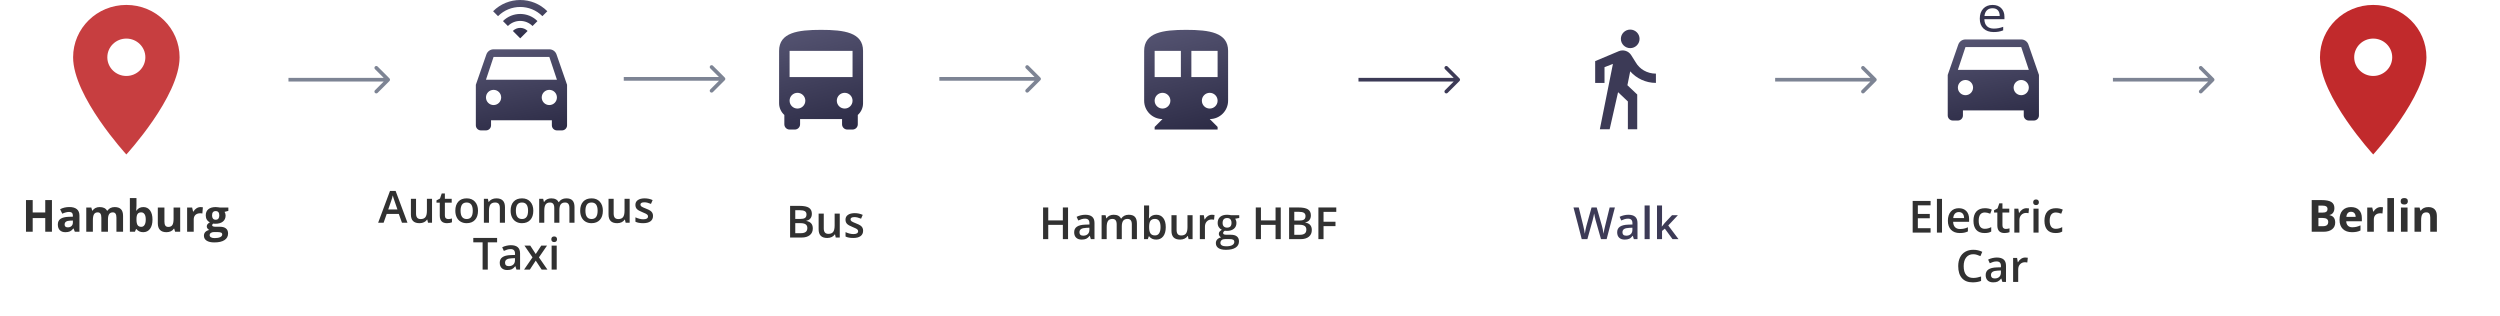 <svg width="1014" height="128" viewBox="0 0 1014 128" fill="none" xmlns="http://www.w3.org/2000/svg">
<g clip-path="url(#clip0)">
<path opacity="0.9" fill-rule="evenodd" clip-rule="evenodd" d="M29.652 23.228C29.652 11.492 39.308 2 51.246 2C63.184 2 72.84 11.492 72.84 23.228C72.84 39.15 51.246 62.652 51.246 62.652C51.246 62.652 29.652 39.15 29.652 23.228ZM43.532 23.229C43.532 27.414 46.987 30.811 51.245 30.811C55.502 30.811 58.957 27.414 58.957 23.229C58.957 19.044 55.502 15.648 51.245 15.648C46.987 15.648 43.532 19.044 43.532 23.229Z" fill="#C12A2C"/>
<path d="M21.068 94H18.352V88.454H13.263V94H10.539V81.15H13.263V86.186H18.352V81.15H21.068V94ZM30.349 94L29.831 92.664H29.76C29.309 93.232 28.843 93.628 28.363 93.851C27.888 94.067 27.267 94.176 26.5 94.176C25.556 94.176 24.812 93.906 24.267 93.367C23.728 92.828 23.459 92.061 23.459 91.064C23.459 90.022 23.822 89.254 24.548 88.762C25.281 88.264 26.382 87.988 27.853 87.936L29.558 87.883V87.452C29.558 86.456 29.048 85.958 28.029 85.958C27.244 85.958 26.321 86.195 25.26 86.67L24.373 84.859C25.503 84.268 26.757 83.972 28.134 83.972C29.453 83.972 30.463 84.259 31.167 84.833C31.87 85.407 32.221 86.28 32.221 87.452V94H30.349ZM29.558 89.447L28.521 89.482C27.742 89.506 27.162 89.647 26.781 89.904C26.4 90.162 26.209 90.555 26.209 91.082C26.209 91.838 26.643 92.216 27.51 92.216C28.131 92.216 28.627 92.037 28.996 91.68C29.371 91.322 29.558 90.848 29.558 90.256V89.447ZM43.788 94H41.107V88.261C41.107 87.552 40.987 87.022 40.747 86.67C40.512 86.312 40.14 86.134 39.63 86.134C38.945 86.134 38.447 86.386 38.136 86.89C37.826 87.394 37.67 88.223 37.67 89.377V94H34.99V84.174H37.038L37.398 85.431H37.547C37.811 84.98 38.192 84.628 38.69 84.376C39.188 84.118 39.759 83.989 40.404 83.989C41.875 83.989 42.871 84.47 43.392 85.431H43.63C43.893 84.974 44.28 84.619 44.79 84.367C45.305 84.115 45.885 83.989 46.53 83.989C47.643 83.989 48.484 84.276 49.052 84.851C49.627 85.419 49.914 86.333 49.914 87.593V94H47.224V88.261C47.224 87.552 47.104 87.022 46.864 86.67C46.63 86.312 46.257 86.134 45.748 86.134C45.091 86.134 44.599 86.368 44.271 86.837C43.949 87.306 43.788 88.05 43.788 89.069V94ZM58.14 83.989C59.3 83.989 60.209 84.443 60.865 85.352C61.521 86.254 61.849 87.493 61.849 89.069C61.849 90.692 61.509 91.949 60.83 92.84C60.156 93.731 59.236 94.176 58.07 94.176C56.916 94.176 56.01 93.757 55.354 92.919H55.169L54.721 94H52.673V80.324H55.354V83.506C55.354 83.91 55.319 84.558 55.249 85.448H55.354C55.981 84.476 56.91 83.989 58.14 83.989ZM57.279 86.134C56.617 86.134 56.133 86.339 55.829 86.749C55.524 87.153 55.366 87.824 55.354 88.762V89.052C55.354 90.106 55.509 90.862 55.82 91.319C56.136 91.776 56.634 92.005 57.314 92.005C57.865 92.005 58.301 91.753 58.624 91.249C58.952 90.739 59.116 90.001 59.116 89.034C59.116 88.067 58.952 87.344 58.624 86.863C58.295 86.377 57.847 86.134 57.279 86.134ZM71.025 94L70.665 92.743H70.524C70.237 93.2 69.83 93.555 69.302 93.807C68.775 94.053 68.174 94.176 67.501 94.176C66.346 94.176 65.476 93.868 64.89 93.253C64.304 92.632 64.011 91.741 64.011 90.581V84.174H66.692V89.913C66.692 90.622 66.818 91.155 67.07 91.513C67.322 91.864 67.723 92.04 68.274 92.04C69.024 92.04 69.566 91.791 69.9 91.293C70.234 90.789 70.401 89.957 70.401 88.797V84.174H73.082V94H71.025ZM81.379 83.989C81.742 83.989 82.043 84.016 82.284 84.068L82.082 86.582C81.865 86.523 81.601 86.494 81.291 86.494C80.435 86.494 79.767 86.714 79.287 87.153C78.812 87.593 78.575 88.208 78.575 88.999V94H75.894V84.174H77.924L78.32 85.826H78.452C78.756 85.275 79.167 84.833 79.682 84.499C80.204 84.159 80.769 83.989 81.379 83.989ZM92.62 84.174V85.536L91.082 85.932C91.363 86.371 91.504 86.863 91.504 87.408C91.504 88.463 91.134 89.286 90.396 89.878C89.664 90.464 88.644 90.757 87.338 90.757L86.854 90.731L86.459 90.686C86.183 90.897 86.046 91.132 86.046 91.39C86.046 91.776 86.538 91.97 87.522 91.97H89.192C90.27 91.97 91.09 92.201 91.653 92.664C92.221 93.127 92.505 93.807 92.505 94.703C92.505 95.852 92.025 96.742 91.064 97.375C90.109 98.008 88.735 98.324 86.942 98.324C85.571 98.324 84.522 98.084 83.796 97.603C83.075 97.129 82.714 96.461 82.714 95.6C82.714 95.008 82.899 94.513 83.268 94.114C83.637 93.716 84.179 93.432 84.894 93.262C84.619 93.144 84.379 92.954 84.173 92.69C83.968 92.421 83.866 92.137 83.866 91.838C83.866 91.463 83.974 91.152 84.191 90.906C84.408 90.654 84.721 90.408 85.131 90.168C84.616 89.945 84.206 89.588 83.901 89.096C83.602 88.603 83.453 88.023 83.453 87.356C83.453 86.283 83.801 85.454 84.499 84.868C85.196 84.282 86.192 83.989 87.487 83.989C87.762 83.989 88.088 84.016 88.463 84.068C88.843 84.115 89.087 84.15 89.192 84.174H92.62ZM85.035 95.389C85.035 95.758 85.21 96.048 85.562 96.259C85.919 96.47 86.418 96.575 87.056 96.575C88.017 96.575 88.77 96.443 89.315 96.18C89.86 95.916 90.132 95.556 90.132 95.099C90.132 94.73 89.971 94.475 89.649 94.334C89.327 94.193 88.829 94.123 88.155 94.123H86.766C86.274 94.123 85.861 94.237 85.527 94.466C85.199 94.7 85.035 95.008 85.035 95.389ZM86.01 87.391C86.01 87.924 86.13 88.346 86.371 88.656C86.617 88.967 86.989 89.122 87.487 89.122C87.991 89.122 88.36 88.967 88.594 88.656C88.829 88.346 88.946 87.924 88.946 87.391C88.946 86.207 88.46 85.615 87.487 85.615C86.502 85.615 86.01 86.207 86.01 87.391Z" fill="#313131"/>
<path fill-rule="evenodd" clip-rule="evenodd" d="M481.092 12.11C471.685 12.11 464.066 13.174 464.066 20.623V40.84C464.066 44.948 467.408 48.289 471.515 48.289L468.323 51.481V52.545H493.86V51.481L490.668 48.289C494.776 48.289 498.117 44.948 498.117 40.84V20.623C498.117 13.174 490.498 12.11 481.092 12.11ZM471.515 44.031C469.749 44.031 468.323 42.605 468.323 40.839C468.323 39.073 469.749 37.647 471.515 37.647C473.281 37.647 474.707 39.073 474.707 40.839C474.707 42.605 473.281 44.031 471.515 44.031ZM468.323 31.262H478.964V20.621H468.323V31.262ZM490.668 44.031C488.902 44.031 487.476 42.605 487.476 40.839C487.476 39.073 488.902 37.647 490.668 37.647C492.435 37.647 493.861 39.073 493.861 40.839C493.861 42.605 492.435 44.031 490.668 44.031ZM483.219 31.262H493.86V20.621H483.219V31.262Z" fill="url(#paint0_linear)"/>
<path d="M433.203 97H431.094V91.208H425.17V97H423.069V84.15H425.17V89.406H431.094V84.15H433.203V97ZM442.449 97L442.036 95.647H441.966C441.497 96.238 441.025 96.643 440.551 96.859C440.076 97.07 439.467 97.176 438.723 97.176C437.768 97.176 437.021 96.918 436.481 96.402C435.948 95.887 435.682 95.157 435.682 94.214C435.682 93.212 436.054 92.456 436.798 91.946C437.542 91.436 438.676 91.158 440.199 91.111L441.878 91.059V90.54C441.878 89.919 441.731 89.456 441.438 89.151C441.151 88.841 440.703 88.686 440.094 88.686C439.596 88.686 439.118 88.759 438.661 88.905C438.204 89.052 437.765 89.225 437.343 89.424L436.675 87.947C437.202 87.672 437.779 87.464 438.406 87.323C439.033 87.177 439.625 87.103 440.182 87.103C441.418 87.103 442.35 87.373 442.977 87.912C443.609 88.451 443.926 89.298 443.926 90.452V97H442.449ZM439.373 95.594C440.123 95.594 440.724 95.386 441.175 94.97C441.632 94.548 441.86 93.959 441.86 93.203V92.359L440.612 92.412C439.64 92.447 438.931 92.611 438.485 92.904C438.046 93.191 437.826 93.634 437.826 94.231C437.826 94.665 437.955 95.002 438.213 95.242C438.471 95.477 438.857 95.594 439.373 95.594ZM455 97H452.926V91.006C452.926 90.262 452.785 89.708 452.504 89.345C452.223 88.976 451.783 88.791 451.186 88.791C450.389 88.791 449.803 89.052 449.428 89.573C449.059 90.089 448.874 90.95 448.874 92.157V97H446.809V87.279H448.426L448.716 88.554H448.821C449.091 88.091 449.48 87.733 449.99 87.481C450.506 87.23 451.071 87.103 451.687 87.103C453.181 87.103 454.171 87.613 454.657 88.633H454.798C455.085 88.152 455.489 87.777 456.011 87.508C456.532 87.238 457.13 87.103 457.804 87.103C458.964 87.103 459.808 87.397 460.335 87.982C460.868 88.568 461.135 89.462 461.135 90.663V97H459.069V91.006C459.069 90.262 458.926 89.708 458.639 89.345C458.357 88.976 457.918 88.791 457.32 88.791C456.518 88.791 455.929 89.043 455.554 89.547C455.185 90.045 455 90.812 455 91.85V97ZM468.983 87.103C470.196 87.103 471.14 87.543 471.813 88.422C472.493 89.301 472.833 90.534 472.833 92.122C472.833 93.716 472.49 94.958 471.805 95.849C471.119 96.733 470.167 97.176 468.948 97.176C467.718 97.176 466.763 96.733 466.083 95.849H465.942L465.564 97H464.018V83.324H466.083V86.576C466.083 86.816 466.071 87.174 466.048 87.648C466.024 88.123 466.007 88.425 465.995 88.554H466.083C466.739 87.587 467.706 87.103 468.983 87.103ZM468.447 88.791C467.615 88.791 467.015 89.037 466.646 89.529C466.282 90.016 466.095 90.833 466.083 91.981V92.122C466.083 93.306 466.271 94.164 466.646 94.697C467.021 95.225 467.633 95.488 468.482 95.488C469.215 95.488 469.769 95.198 470.144 94.618C470.524 94.038 470.715 93.2 470.715 92.105C470.715 89.895 469.959 88.791 468.447 88.791ZM482.088 97L481.798 95.726H481.692C481.405 96.177 480.995 96.531 480.462 96.789C479.935 97.047 479.331 97.176 478.651 97.176C477.474 97.176 476.595 96.883 476.015 96.297C475.435 95.711 475.145 94.823 475.145 93.634V87.279H477.228V93.273C477.228 94.018 477.38 94.577 477.685 94.952C477.989 95.321 478.467 95.506 479.117 95.506C479.984 95.506 480.62 95.248 481.024 94.732C481.435 94.211 481.64 93.341 481.64 92.122V87.279H483.714V97H482.088ZM491.589 87.103C492.005 87.103 492.348 87.133 492.617 87.191L492.415 89.116C492.122 89.046 491.817 89.011 491.501 89.011C490.675 89.011 490.004 89.28 489.488 89.819C488.979 90.358 488.724 91.059 488.724 91.92V97H486.658V87.279H488.275L488.548 88.993H488.653C488.976 88.413 489.395 87.953 489.91 87.613C490.432 87.273 490.991 87.103 491.589 87.103ZM502.637 87.279V88.413L500.976 88.721C501.128 88.926 501.254 89.178 501.354 89.477C501.453 89.775 501.503 90.092 501.503 90.426C501.503 91.428 501.157 92.216 500.466 92.79C499.774 93.364 498.822 93.651 497.609 93.651C497.299 93.651 497.018 93.628 496.766 93.581C496.32 93.856 496.098 94.179 496.098 94.548C496.098 94.77 496.2 94.938 496.405 95.049C496.616 95.16 497 95.216 497.557 95.216H499.253C500.325 95.216 501.14 95.444 501.696 95.901C502.253 96.358 502.531 97.018 502.531 97.879C502.531 98.981 502.077 99.83 501.169 100.428C500.261 101.025 498.948 101.324 497.231 101.324C495.907 101.324 494.896 101.09 494.199 100.621C493.502 100.152 493.153 99.484 493.153 98.617C493.153 98.019 493.341 97.516 493.716 97.106C494.097 96.701 494.627 96.42 495.307 96.262C495.031 96.144 494.803 95.957 494.621 95.699C494.445 95.436 494.357 95.16 494.357 94.873C494.357 94.51 494.46 94.202 494.665 93.95C494.87 93.698 495.175 93.449 495.579 93.203C495.075 92.986 494.665 92.635 494.349 92.148C494.038 91.656 493.883 91.082 493.883 90.426C493.883 89.371 494.214 88.554 494.876 87.974C495.544 87.394 496.493 87.103 497.724 87.103C497.999 87.103 498.286 87.124 498.585 87.165C498.89 87.2 499.118 87.238 499.271 87.279H502.637ZM494.999 98.512C494.999 98.957 495.198 99.3 495.597 99.54C496.001 99.78 496.566 99.9 497.293 99.9C498.418 99.9 499.256 99.739 499.807 99.417C500.357 99.095 500.633 98.667 500.633 98.134C500.633 97.712 500.48 97.41 500.176 97.228C499.877 97.053 499.317 96.965 498.497 96.965H496.933C496.341 96.965 495.869 97.103 495.518 97.378C495.172 97.659 494.999 98.037 494.999 98.512ZM495.887 90.426C495.887 91.035 496.042 91.504 496.353 91.832C496.669 92.16 497.12 92.324 497.706 92.324C498.901 92.324 499.499 91.686 499.499 90.408C499.499 89.775 499.35 89.289 499.051 88.949C498.758 88.603 498.31 88.431 497.706 88.431C497.108 88.431 496.654 88.601 496.344 88.94C496.039 89.28 495.887 89.775 495.887 90.426ZM519.477 97H517.367V91.208H511.443V97H509.343V84.15H511.443V89.406H517.367V84.15H519.477V97ZM522.86 84.15H526.675C528.444 84.15 529.722 84.408 530.507 84.924C531.298 85.439 531.693 86.254 531.693 87.367C531.693 88.117 531.5 88.741 531.113 89.239C530.727 89.737 530.17 90.051 529.443 90.18V90.268C530.346 90.438 531.008 90.774 531.43 91.278C531.857 91.776 532.071 92.453 532.071 93.309C532.071 94.463 531.667 95.368 530.858 96.024C530.056 96.675 528.937 97 527.501 97H522.86V84.15ZM524.961 89.459H526.982C527.861 89.459 528.503 89.321 528.907 89.046C529.312 88.765 529.514 88.29 529.514 87.622C529.514 87.019 529.294 86.582 528.854 86.312C528.421 86.043 527.729 85.908 526.78 85.908H524.961V89.459ZM524.961 91.164V95.233H527.193C528.072 95.233 528.734 95.066 529.18 94.732C529.631 94.393 529.856 93.859 529.856 93.133C529.856 92.465 529.628 91.97 529.171 91.647C528.714 91.325 528.02 91.164 527.088 91.164H524.961ZM536.826 97H534.743V84.15H541.994V85.926H536.826V89.942H541.669V91.727H536.826V97Z" fill="#313131"/>
<path fill-rule="evenodd" clip-rule="evenodd" d="M665.007 15.761C665.007 17.83 663.301 19.523 661.216 19.523C659.131 19.523 657.425 17.83 657.425 15.761C657.425 13.693 659.131 12 661.216 12C663.301 12 665.007 13.693 665.007 15.761ZM648.895 52.435L654.202 25.918L650.791 27.235V33.629H647V24.79L656.572 20.765C658.41 19.994 660.533 20.671 661.594 22.345L663.49 25.354C665.006 27.987 668.039 29.867 671.64 29.867V33.629C667.47 33.629 663.679 31.748 661.215 28.927L660.078 34.569L664.058 38.33V52.435H660.268V41.151L656.287 37.39L652.876 52.435H648.895Z" fill="#3C3A56"/>
<path d="M651.651 97H649.366L647.187 89.336C647.093 89.002 646.976 88.522 646.835 87.894C646.694 87.262 646.609 86.822 646.58 86.576C646.521 86.951 646.425 87.438 646.29 88.035C646.161 88.633 646.053 89.078 645.965 89.371L643.838 97H641.553L639.892 90.566L638.204 84.15H640.349L642.186 91.639C642.473 92.84 642.678 93.9 642.801 94.82C642.865 94.322 642.962 93.766 643.091 93.15C643.22 92.535 643.337 92.037 643.442 91.656L645.534 84.15H647.617L649.762 91.691C649.967 92.389 650.184 93.432 650.412 94.82C650.5 93.982 650.711 92.916 651.045 91.621L652.873 84.15H655L651.651 97ZM662.69 97L662.277 95.647H662.207C661.738 96.238 661.267 96.643 660.792 96.859C660.317 97.07 659.708 97.176 658.964 97.176C658.009 97.176 657.262 96.918 656.723 96.402C656.189 95.887 655.923 95.157 655.923 94.214C655.923 93.212 656.295 92.456 657.039 91.946C657.783 91.436 658.917 91.158 660.44 91.111L662.119 91.059V90.54C662.119 89.919 661.973 89.456 661.68 89.151C661.393 88.841 660.944 88.686 660.335 88.686C659.837 88.686 659.359 88.759 658.902 88.905C658.445 89.052 658.006 89.225 657.584 89.424L656.916 87.947C657.443 87.672 658.021 87.464 658.647 87.323C659.274 87.177 659.866 87.103 660.423 87.103C661.659 87.103 662.591 87.373 663.218 87.912C663.851 88.451 664.167 89.298 664.167 90.452V97H662.69ZM659.614 95.594C660.364 95.594 660.965 95.386 661.416 94.97C661.873 94.548 662.102 93.959 662.102 93.203V92.359L660.854 92.412C659.881 92.447 659.172 92.611 658.727 92.904C658.287 93.191 658.067 93.634 658.067 94.231C658.067 94.665 658.196 95.002 658.454 95.242C658.712 95.477 659.099 95.594 659.614 95.594ZM669.115 97H667.05V83.324H669.115V97ZM674.072 91.867L675.241 90.408L678.177 87.279H680.559L676.647 91.454L680.805 97H678.379L675.259 92.737L674.125 93.669V97H672.077V83.324H674.125V89.995L674.02 91.867H674.072Z" fill="#3C3A56"/>
<path fill-rule="evenodd" clip-rule="evenodd" d="M819.806 16C821.162 16 822.313 16.863 822.724 18.076L827 30.389V46.833C827 47.964 826.075 48.889 824.944 48.889H822.889C821.758 48.889 820.833 47.964 820.833 46.833V44.778H796.167V46.833C796.167 47.964 795.242 48.889 794.111 48.889H792.056C790.925 48.889 790 47.964 790 46.833V30.389L794.276 18.076C794.707 16.863 795.838 16 797.194 16H819.806ZM794.111 35.528C794.111 37.234 795.488 38.611 797.194 38.611C798.901 38.611 800.278 37.234 800.278 35.528C800.278 33.822 798.901 32.444 797.194 32.444C795.488 32.444 794.111 33.822 794.111 35.528ZM819.806 38.611C818.099 38.611 816.722 37.234 816.722 35.528C816.722 33.822 818.099 32.444 819.806 32.444C821.512 32.444 822.889 33.822 822.889 35.528C822.889 37.234 821.512 38.611 819.806 38.611ZM797.194 19.083L794.111 28.333H822.889L819.806 19.083H797.194Z" fill="url(#paint1_linear)"/>
<path d="M783.048 94.348H775.779V81.498H783.048V83.273H777.88V86.772H782.723V88.529H777.88V92.564H783.048V94.348ZM787.68 94.348H785.614V80.672H787.68V94.348ZM794.887 94.523C793.375 94.523 792.191 94.084 791.336 93.205C790.486 92.32 790.062 91.105 790.062 89.558C790.062 87.97 790.457 86.722 791.248 85.814C792.039 84.905 793.126 84.451 794.509 84.451C795.792 84.451 796.806 84.841 797.55 85.62C798.294 86.399 798.666 87.472 798.666 88.837V89.953H792.188C792.218 90.897 792.473 91.623 792.953 92.133C793.434 92.637 794.11 92.889 794.983 92.889C795.558 92.889 796.091 92.836 796.583 92.731C797.081 92.619 797.614 92.438 798.183 92.186V93.864C797.679 94.105 797.169 94.274 796.653 94.374C796.138 94.474 795.549 94.523 794.887 94.523ZM794.509 86.016C793.853 86.016 793.325 86.224 792.927 86.64C792.534 87.056 792.3 87.662 792.224 88.459H796.636C796.624 87.656 796.431 87.05 796.056 86.64C795.681 86.224 795.165 86.016 794.509 86.016ZM804.933 94.523C803.462 94.523 802.343 94.096 801.575 93.24C800.813 92.379 800.433 91.145 800.433 89.54C800.433 87.905 800.831 86.648 801.628 85.769C802.431 84.891 803.588 84.451 805.1 84.451C806.125 84.451 807.048 84.642 807.868 85.022L807.244 86.684C806.371 86.344 805.65 86.174 805.082 86.174C803.4 86.174 802.56 87.29 802.56 89.522C802.56 90.612 802.768 91.433 803.184 91.983C803.605 92.528 804.221 92.801 805.029 92.801C805.949 92.801 806.819 92.572 807.64 92.115V93.917C807.271 94.134 806.875 94.289 806.453 94.383C806.037 94.477 805.53 94.523 804.933 94.523ZM813.546 92.853C814.05 92.853 814.554 92.774 815.058 92.616V94.172C814.829 94.272 814.533 94.353 814.17 94.418C813.812 94.488 813.44 94.523 813.054 94.523C811.097 94.523 810.118 93.492 810.118 91.43V86.191H808.791V85.277L810.215 84.522L810.918 82.465H812.192V84.627H814.961V86.191H812.192V91.394C812.192 91.893 812.315 92.262 812.562 92.502C812.813 92.736 813.142 92.853 813.546 92.853ZM821.939 84.451C822.355 84.451 822.698 84.481 822.968 84.539L822.766 86.464C822.473 86.394 822.168 86.358 821.852 86.358C821.025 86.358 820.354 86.628 819.839 87.167C819.329 87.706 819.074 88.406 819.074 89.268V94.348H817.009V84.627H818.626L818.898 86.341H819.004C819.326 85.761 819.745 85.301 820.261 84.961C820.782 84.621 821.342 84.451 821.939 84.451ZM826.844 94.348H824.778V84.627H826.844V94.348ZM824.655 82.052C824.655 81.683 824.755 81.398 824.954 81.199C825.159 81 825.449 80.9 825.824 80.9C826.188 80.9 826.469 81 826.668 81.199C826.873 81.398 826.976 81.683 826.976 82.052C826.976 82.403 826.873 82.682 826.668 82.887C826.469 83.086 826.188 83.186 825.824 83.186C825.449 83.186 825.159 83.086 824.954 82.887C824.755 82.682 824.655 82.403 824.655 82.052ZM833.726 94.523C832.255 94.523 831.136 94.096 830.368 93.24C829.606 92.379 829.226 91.145 829.226 89.54C829.226 87.905 829.624 86.648 830.421 85.769C831.224 84.891 832.381 84.451 833.893 84.451C834.918 84.451 835.841 84.642 836.661 85.022L836.037 86.684C835.164 86.344 834.443 86.174 833.875 86.174C832.193 86.174 831.353 87.29 831.353 89.522C831.353 90.612 831.561 91.433 831.977 91.983C832.398 92.528 833.014 92.801 833.822 92.801C834.742 92.801 835.612 92.572 836.433 92.115V93.917C836.063 94.134 835.668 94.289 835.246 94.383C834.83 94.477 834.323 94.523 833.726 94.523ZM800.354 103.115C799.146 103.115 798.197 103.543 797.506 104.398C796.814 105.254 796.469 106.435 796.469 107.94C796.469 109.517 796.8 110.709 797.462 111.518C798.13 112.326 799.094 112.73 800.354 112.73C800.898 112.73 801.426 112.678 801.936 112.572C802.445 112.461 802.976 112.32 803.526 112.15V113.952C802.519 114.333 801.376 114.523 800.099 114.523C798.218 114.523 796.773 113.955 795.766 112.818C794.758 111.676 794.254 110.044 794.254 107.923C794.254 106.587 794.497 105.418 794.983 104.416C795.476 103.414 796.185 102.646 797.11 102.113C798.036 101.58 799.123 101.313 800.371 101.313C801.684 101.313 802.896 101.589 804.01 102.14L803.254 103.889C802.82 103.684 802.36 103.505 801.874 103.353C801.394 103.194 800.887 103.115 800.354 103.115ZM812.157 114.348L811.744 112.994H811.674C811.205 113.586 810.733 113.99 810.259 114.207C809.784 114.418 809.175 114.523 808.431 114.523C807.476 114.523 806.729 114.266 806.189 113.75C805.656 113.234 805.39 112.505 805.39 111.562C805.39 110.56 805.762 109.804 806.506 109.294C807.25 108.784 808.384 108.506 809.907 108.459L811.586 108.406V107.888C811.586 107.267 811.439 106.804 811.146 106.499C810.859 106.188 810.411 106.033 809.802 106.033C809.304 106.033 808.826 106.106 808.369 106.253C807.912 106.399 807.473 106.572 807.051 106.771L806.383 105.295C806.91 105.02 807.487 104.812 808.114 104.671C808.741 104.524 809.333 104.451 809.89 104.451C811.126 104.451 812.058 104.721 812.685 105.26C813.317 105.799 813.634 106.646 813.634 107.8V114.348H812.157ZM809.081 112.941C809.831 112.941 810.432 112.733 810.883 112.317C811.34 111.896 811.568 111.307 811.568 110.551V109.707L810.32 109.76C809.348 109.795 808.639 109.959 808.193 110.252C807.754 110.539 807.534 110.981 807.534 111.579C807.534 112.013 807.663 112.35 807.921 112.59C808.179 112.824 808.565 112.941 809.081 112.941ZM821.447 104.451C821.863 104.451 822.206 104.48 822.476 104.539L822.273 106.464C821.98 106.394 821.676 106.358 821.359 106.358C820.533 106.358 819.862 106.628 819.347 107.167C818.837 107.706 818.582 108.406 818.582 109.268V114.348H816.517V104.627H818.134L818.406 106.341H818.512C818.834 105.761 819.253 105.301 819.769 104.961C820.29 104.621 820.85 104.451 821.447 104.451Z" fill="#313131"/>
<path fill-rule="evenodd" clip-rule="evenodd" d="M940.979 23.228C940.979 11.492 950.634 2 962.572 2C974.511 2 984.166 11.492 984.166 23.228C984.166 39.15 962.572 62.652 962.572 62.652C962.572 62.652 940.979 39.15 940.979 23.228ZM954.859 23.229C954.859 27.414 958.314 30.811 962.571 30.811C966.828 30.811 970.283 27.414 970.283 23.229C970.283 19.044 966.828 15.648 962.571 15.648C958.314 15.648 954.859 19.044 954.859 23.229Z" fill="#C12A2C"/>
<path d="M937.629 81.15H941.628C943.451 81.15 944.772 81.411 945.592 81.933C946.419 82.448 946.832 83.272 946.832 84.402C946.832 85.17 946.65 85.8 946.287 86.292C945.929 86.784 945.452 87.08 944.854 87.18V87.268C945.669 87.449 946.254 87.789 946.612 88.287C946.975 88.785 947.157 89.447 947.157 90.273C947.157 91.445 946.732 92.359 945.882 93.016C945.039 93.672 943.89 94 942.437 94H937.629V81.15ZM940.354 86.239H941.936C942.674 86.239 943.208 86.125 943.536 85.897C943.87 85.668 944.037 85.29 944.037 84.763C944.037 84.27 943.855 83.919 943.492 83.708C943.134 83.491 942.566 83.383 941.787 83.383H940.354V86.239ZM940.354 88.401V91.75H942.129C942.879 91.75 943.433 91.606 943.791 91.319C944.148 91.032 944.327 90.593 944.327 90.001C944.327 88.935 943.565 88.401 942.042 88.401H940.354ZM953.582 85.897C953.013 85.897 952.568 86.078 952.246 86.441C951.923 86.799 951.739 87.309 951.692 87.971H955.454C955.442 87.309 955.269 86.799 954.935 86.441C954.601 86.078 954.15 85.897 953.582 85.897ZM953.96 94.176C952.378 94.176 951.141 93.739 950.251 92.866C949.36 91.993 948.915 90.757 948.915 89.157C948.915 87.511 949.325 86.239 950.145 85.343C950.971 84.44 952.111 83.989 953.564 83.989C954.953 83.989 956.034 84.385 956.807 85.176C957.581 85.967 957.967 87.06 957.967 88.454V89.755H951.63C951.66 90.517 951.885 91.111 952.307 91.539C952.729 91.967 953.321 92.181 954.083 92.181C954.674 92.181 955.234 92.119 955.761 91.996C956.289 91.873 956.839 91.677 957.414 91.407V93.481C956.945 93.716 956.444 93.889 955.911 94C955.378 94.117 954.727 94.176 953.96 94.176ZM965.631 83.989C965.995 83.989 966.296 84.016 966.537 84.068L966.335 86.582C966.118 86.523 965.854 86.494 965.544 86.494C964.688 86.494 964.02 86.714 963.54 87.153C963.065 87.593 962.828 88.208 962.828 88.999V94H960.147V84.174H962.177L962.573 85.826H962.705C963.009 85.275 963.419 84.833 963.935 84.499C964.457 84.159 965.022 83.989 965.631 83.989ZM971.002 94H968.321V80.324H971.002V94ZM973.709 81.634C973.709 80.761 974.195 80.324 975.168 80.324C976.14 80.324 976.627 80.761 976.627 81.634C976.627 82.05 976.503 82.375 976.257 82.609C976.017 82.838 975.654 82.952 975.168 82.952C974.195 82.952 973.709 82.513 973.709 81.634ZM976.503 94H973.823V84.174H976.503V94ZM988.395 94H985.714V88.261C985.714 87.552 985.588 87.022 985.336 86.67C985.085 86.312 984.683 86.134 984.132 86.134C983.382 86.134 982.84 86.386 982.506 86.89C982.172 87.388 982.005 88.217 982.005 89.377V94H979.325V84.174H981.373L981.733 85.431H981.882C982.181 84.956 982.591 84.599 983.113 84.358C983.64 84.112 984.238 83.989 984.906 83.989C986.048 83.989 986.916 84.3 987.507 84.921C988.099 85.536 988.395 86.427 988.395 87.593V94Z" fill="#313131"/>
<path d="M320.461 83.499H324.275C326.045 83.499 327.322 83.756 328.107 84.272C328.898 84.788 329.294 85.602 329.294 86.715C329.294 87.465 329.101 88.089 328.714 88.587C328.327 89.085 327.771 89.399 327.044 89.528V89.616C327.946 89.786 328.608 90.123 329.03 90.626C329.458 91.124 329.672 91.801 329.672 92.657C329.672 93.811 329.268 94.716 328.459 95.373C327.656 96.023 326.537 96.348 325.102 96.348H320.461V83.499ZM322.562 88.807H324.583C325.462 88.807 326.104 88.669 326.508 88.394C326.912 88.113 327.114 87.638 327.114 86.97C327.114 86.367 326.895 85.93 326.455 85.661C326.021 85.391 325.33 85.256 324.381 85.256H322.562V88.807ZM322.562 90.512V94.582H324.794C325.673 94.582 326.335 94.415 326.78 94.081C327.231 93.741 327.457 93.207 327.457 92.481C327.457 91.813 327.229 91.318 326.771 90.996C326.314 90.673 325.62 90.512 324.688 90.512H322.562ZM338.979 96.348L338.689 95.074H338.584C338.297 95.525 337.887 95.879 337.354 96.137C336.826 96.395 336.223 96.524 335.543 96.524C334.365 96.524 333.486 96.231 332.906 95.645C332.326 95.059 332.036 94.171 332.036 92.982V86.627H334.119V92.622C334.119 93.366 334.271 93.925 334.576 94.3C334.881 94.669 335.358 94.854 336.009 94.854C336.876 94.854 337.512 94.596 337.916 94.081C338.326 93.559 338.531 92.689 338.531 91.47V86.627H340.605V96.348H338.979ZM350.08 93.58C350.08 94.529 349.734 95.258 349.043 95.768C348.352 96.272 347.361 96.524 346.072 96.524C344.777 96.524 343.737 96.328 342.952 95.935V94.151C344.095 94.678 345.158 94.942 346.143 94.942C347.414 94.942 348.05 94.558 348.05 93.79C348.05 93.544 347.979 93.339 347.839 93.175C347.698 93.011 347.467 92.841 347.145 92.665C346.822 92.49 346.374 92.29 345.8 92.068C344.681 91.634 343.922 91.201 343.523 90.767C343.131 90.334 342.935 89.771 342.935 89.08C342.935 88.248 343.269 87.603 343.937 87.146C344.61 86.683 345.524 86.452 346.679 86.452C347.821 86.452 348.902 86.683 349.922 87.146L349.254 88.702C348.205 88.268 347.323 88.051 346.608 88.051C345.519 88.051 344.974 88.362 344.974 88.983C344.974 89.288 345.114 89.545 345.396 89.756C345.683 89.967 346.304 90.257 347.259 90.626C348.062 90.937 348.645 91.221 349.008 91.479C349.371 91.737 349.641 92.036 349.816 92.376C349.992 92.71 350.08 93.111 350.08 93.58Z" fill="#313131"/>
<path fill-rule="evenodd" clip-rule="evenodd" d="M318.128 46.629C316.83 45.458 316 43.777 316 41.904V20.623C316 13.174 323.619 12.11 333.025 12.11C342.432 12.11 350.05 13.174 350.05 20.623V41.904C350.05 43.777 349.22 45.458 347.922 46.629V50.417C347.922 51.587 346.965 52.545 345.794 52.545H343.666C342.495 52.545 341.538 51.587 341.538 50.417V48.289H324.513V50.417C324.513 51.587 323.555 52.545 322.384 52.545H320.256C319.086 52.545 318.128 51.587 318.128 50.417V46.629ZM320.257 40.839C320.257 42.605 321.683 44.031 323.449 44.031C325.215 44.031 326.641 42.605 326.641 40.839C326.641 39.073 325.215 37.647 323.449 37.647C321.683 37.647 320.257 39.073 320.257 40.839ZM342.602 44.031C340.836 44.031 339.41 42.605 339.41 40.839C339.41 39.073 340.836 37.647 342.602 37.647C344.369 37.647 345.795 39.073 345.795 40.839C345.795 42.605 344.369 44.031 342.602 44.031ZM320.257 31.262H345.795V20.621H320.257V31.262Z" fill="url(#paint2_linear)"/>
<path d="M157.969 32.861C158.265 32.566 158.265 32.087 157.969 31.792L153.158 26.98C152.863 26.685 152.384 26.685 152.089 26.98C151.794 27.276 151.794 27.754 152.089 28.05L156.366 32.326L152.089 36.603C151.794 36.898 151.794 37.377 152.089 37.672C152.384 37.967 152.863 37.967 153.158 37.672L157.969 32.861ZM117 33.082H157.435V31.57H117V33.082Z" fill="#7D8494"/>
<path d="M293.969 32.535C294.265 32.239 294.265 31.761 293.969 31.465L289.158 26.654C288.863 26.359 288.384 26.359 288.089 26.654C287.794 26.95 287.794 27.428 288.089 27.723L292.366 32L288.089 36.277C287.794 36.572 287.794 37.05 288.089 37.346C288.384 37.641 288.863 37.641 289.158 37.346L293.969 32.535ZM253 32.756H293.435V31.244H253V32.756Z" fill="#7D8494"/>
<path d="M421.969 32.535C422.265 32.239 422.265 31.761 421.969 31.465L417.158 26.654C416.863 26.359 416.384 26.359 416.089 26.654C415.794 26.95 415.794 27.428 416.089 27.723L420.366 32L416.089 36.277C415.794 36.572 415.794 37.05 416.089 37.346C416.384 37.641 416.863 37.641 417.158 37.346L421.969 32.535ZM381 32.756H421.435V31.244H381V32.756Z" fill="#7D8494"/>
<path d="M760.969 32.861C761.265 32.566 761.265 32.087 760.969 31.792L756.158 26.98C755.863 26.685 755.384 26.685 755.089 26.98C754.794 27.276 754.794 27.754 755.089 28.05L759.366 32.326L755.089 36.603C754.794 36.898 754.794 37.377 755.089 37.672C755.384 37.967 755.863 37.967 756.158 37.672L760.969 32.861ZM720 33.082H760.435V31.57H720V33.082Z" fill="#7D8494"/>
<path d="M591.969 32.861C592.265 32.566 592.265 32.087 591.969 31.792L587.158 26.98C586.863 26.685 586.384 26.685 586.089 26.98C585.794 27.276 585.794 27.754 586.089 28.05L590.366 32.326L586.089 36.603C585.794 36.898 585.794 37.377 586.089 37.672C586.384 37.967 586.863 37.967 587.158 37.672L591.969 32.861ZM551 33.082H591.435V31.57H551V33.082Z" fill="#3C3A56"/>
<path d="M897.969 32.861C898.265 32.566 898.265 32.087 897.969 31.792L893.158 26.98C892.863 26.685 892.384 26.685 892.089 26.98C891.794 27.276 891.794 27.754 892.089 28.05L896.366 32.326L892.089 36.603C891.794 36.898 891.794 37.377 892.089 37.672C892.384 37.967 892.863 37.967 893.158 37.672L897.969 32.861ZM857 33.082H897.435V31.57H857V33.082Z" fill="#7D8494"/>
<path d="M163.041 90.348L161.758 86.779H156.845L155.588 90.348H153.373L158.181 77.446H160.466L165.273 90.348H163.041ZM161.204 84.969L160 81.471C159.912 81.237 159.789 80.867 159.631 80.364C159.479 79.86 159.373 79.49 159.314 79.256C159.156 79.977 158.925 80.765 158.62 81.62L157.46 84.969H161.204ZM173.605 90.348L173.315 89.073H173.21C172.923 89.525 172.513 89.879 171.979 90.137C171.452 90.395 170.849 90.524 170.169 90.524C168.991 90.524 168.112 90.231 167.532 89.645C166.952 89.059 166.662 88.171 166.662 86.982V80.627H168.745V86.621C168.745 87.365 168.897 87.925 169.202 88.3C169.507 88.669 169.984 88.854 170.635 88.854C171.502 88.854 172.138 88.596 172.542 88.08C172.952 87.559 173.157 86.689 173.157 85.47V80.627H175.231V90.348H173.605ZM181.797 88.854C182.301 88.854 182.805 88.775 183.309 88.617V90.172C183.08 90.272 182.784 90.354 182.421 90.418C182.063 90.489 181.691 90.524 181.305 90.524C179.348 90.524 178.369 89.492 178.369 87.43V82.192H177.042V81.278L178.466 80.522L179.169 78.465H180.443V80.627H183.212V82.192H180.443V87.395C180.443 87.893 180.566 88.262 180.812 88.502C181.064 88.737 181.393 88.854 181.797 88.854ZM193.882 85.47C193.882 87.058 193.475 88.297 192.66 89.188C191.846 90.078 190.712 90.524 189.259 90.524C188.351 90.524 187.548 90.319 186.851 89.908C186.153 89.498 185.617 88.909 185.242 88.142C184.867 87.374 184.68 86.484 184.68 85.47C184.68 83.894 185.084 82.663 185.893 81.779C186.701 80.894 187.841 80.451 189.312 80.451C190.718 80.451 191.831 80.906 192.651 81.814C193.472 82.716 193.882 83.935 193.882 85.47ZM186.807 85.47C186.807 87.714 187.636 88.836 189.294 88.836C190.935 88.836 191.755 87.714 191.755 85.47C191.755 83.249 190.929 82.139 189.276 82.139C188.409 82.139 187.779 82.426 187.387 83C187 83.575 186.807 84.398 186.807 85.47ZM204.815 90.348H202.741V84.371C202.741 83.621 202.589 83.062 202.284 82.693C201.985 82.323 201.508 82.139 200.852 82.139C199.979 82.139 199.34 82.397 198.936 82.912C198.531 83.428 198.329 84.292 198.329 85.505V90.348H196.264V80.627H197.881L198.171 81.902H198.276C198.569 81.439 198.985 81.081 199.524 80.829C200.063 80.577 200.661 80.451 201.317 80.451C203.649 80.451 204.815 81.638 204.815 84.011V90.348ZM216.312 85.47C216.312 87.058 215.904 88.297 215.09 89.188C214.275 90.078 213.142 90.524 211.688 90.524C210.78 90.524 209.978 90.319 209.28 89.908C208.583 89.498 208.047 88.909 207.672 88.142C207.297 87.374 207.109 86.484 207.109 85.47C207.109 83.894 207.514 82.663 208.322 81.779C209.131 80.894 210.271 80.451 211.741 80.451C213.147 80.451 214.261 80.906 215.081 81.814C215.901 82.716 216.312 83.935 216.312 85.47ZM209.236 85.47C209.236 87.714 210.065 88.836 211.724 88.836C213.364 88.836 214.185 87.714 214.185 85.47C214.185 83.249 213.358 82.139 211.706 82.139C210.839 82.139 210.209 82.426 209.816 83C209.43 83.575 209.236 84.398 209.236 85.47ZM226.885 90.348H224.811V84.354C224.811 83.61 224.67 83.056 224.389 82.693C224.107 82.323 223.668 82.139 223.07 82.139C222.273 82.139 221.688 82.4 221.312 82.921C220.943 83.437 220.759 84.298 220.759 85.505V90.348H218.693V80.627H220.311L220.601 81.902H220.706C220.976 81.439 221.365 81.081 221.875 80.829C222.391 80.577 222.956 80.451 223.571 80.451C225.065 80.451 226.056 80.961 226.542 81.981H226.683C226.97 81.5 227.374 81.125 227.896 80.856C228.417 80.586 229.015 80.451 229.688 80.451C230.849 80.451 231.692 80.744 232.22 81.33C232.753 81.916 233.02 82.81 233.02 84.011V90.348H230.954V84.354C230.954 83.61 230.811 83.056 230.523 82.693C230.242 82.323 229.803 82.139 229.205 82.139C228.402 82.139 227.813 82.391 227.438 82.895C227.069 83.393 226.885 84.16 226.885 85.198V90.348ZM244.524 85.47C244.524 87.058 244.117 88.297 243.303 89.188C242.488 90.078 241.354 90.524 239.901 90.524C238.993 90.524 238.19 90.319 237.493 89.908C236.796 89.498 236.26 88.909 235.885 88.142C235.51 87.374 235.322 86.484 235.322 85.47C235.322 83.894 235.727 82.663 236.535 81.779C237.344 80.894 238.483 80.451 239.954 80.451C241.36 80.451 242.474 80.906 243.294 81.814C244.114 82.716 244.524 83.935 244.524 85.47ZM237.449 85.47C237.449 87.714 238.278 88.836 239.937 88.836C241.577 88.836 242.397 87.714 242.397 85.47C242.397 83.249 241.571 82.139 239.919 82.139C239.052 82.139 238.422 82.426 238.029 83C237.643 83.575 237.449 84.398 237.449 85.47ZM253.762 90.348L253.472 89.073H253.366C253.079 89.525 252.669 89.879 252.136 90.137C251.608 90.395 251.005 90.524 250.325 90.524C249.147 90.524 248.269 90.231 247.688 89.645C247.108 89.059 246.818 88.171 246.818 86.982V80.627H248.901V86.621C248.901 87.365 249.054 87.925 249.358 88.3C249.663 88.669 250.141 88.854 250.791 88.854C251.658 88.854 252.294 88.596 252.698 88.08C253.108 87.559 253.313 86.689 253.313 85.47V80.627H255.388V90.348H253.762ZM264.862 87.579C264.862 88.529 264.517 89.258 263.825 89.768C263.134 90.272 262.144 90.524 260.854 90.524C259.56 90.524 258.52 90.327 257.734 89.935V88.151C258.877 88.678 259.94 88.942 260.925 88.942C262.196 88.942 262.832 88.558 262.832 87.79C262.832 87.544 262.762 87.339 262.621 87.175C262.48 87.011 262.249 86.841 261.927 86.665C261.604 86.49 261.156 86.29 260.582 86.068C259.463 85.634 258.704 85.2 258.306 84.767C257.913 84.333 257.717 83.771 257.717 83.079C257.717 82.247 258.051 81.603 258.719 81.146C259.393 80.683 260.307 80.451 261.461 80.451C262.604 80.451 263.685 80.683 264.704 81.146L264.036 82.701C262.987 82.268 262.105 82.051 261.391 82.051C260.301 82.051 259.756 82.362 259.756 82.983C259.756 83.287 259.896 83.545 260.178 83.756C260.465 83.967 261.086 84.257 262.041 84.626C262.844 84.937 263.427 85.221 263.79 85.479C264.153 85.737 264.423 86.035 264.599 86.375C264.774 86.709 264.862 87.111 264.862 87.579ZM197.846 109.348H195.745V98.3H191.966V96.498H201.625V98.3H197.846V109.348ZM209.465 109.348L209.052 107.994H208.981C208.513 108.586 208.041 108.99 207.566 109.207C207.092 109.418 206.482 109.524 205.738 109.524C204.783 109.524 204.036 109.266 203.497 108.75C202.964 108.235 202.697 107.505 202.697 106.562C202.697 105.56 203.069 104.804 203.813 104.294C204.558 103.784 205.691 103.506 207.215 103.459L208.894 103.406V102.888C208.894 102.267 208.747 101.804 208.454 101.499C208.167 101.189 207.719 101.033 207.109 101.033C206.611 101.033 206.134 101.107 205.677 101.253C205.22 101.4 204.78 101.573 204.358 101.772L203.69 100.295C204.218 100.02 204.795 99.812 205.422 99.671C206.049 99.525 206.641 99.451 207.197 99.451C208.434 99.451 209.365 99.721 209.992 100.26C210.625 100.799 210.941 101.646 210.941 102.8V109.348H209.465ZM206.389 107.942C207.139 107.942 207.739 107.734 208.19 107.318C208.647 106.896 208.876 106.307 208.876 105.551V104.707L207.628 104.76C206.655 104.795 205.946 104.959 205.501 105.252C205.062 105.539 204.842 105.982 204.842 106.579C204.842 107.013 204.971 107.35 205.229 107.59C205.486 107.824 205.873 107.942 206.389 107.942ZM215.986 104.382L212.726 99.627H215.081L217.296 103.029L219.528 99.627H221.866L218.597 104.382L222.033 109.348H219.695L217.296 105.709L214.905 109.348H212.567L215.986 104.382ZM225.804 109.348H223.738V99.627H225.804V109.348ZM223.615 97.052C223.615 96.683 223.715 96.399 223.914 96.2C224.119 96 224.409 95.901 224.784 95.901C225.147 95.901 225.429 96 225.628 96.2C225.833 96.399 225.936 96.683 225.936 97.052C225.936 97.404 225.833 97.682 225.628 97.887C225.429 98.086 225.147 98.186 224.784 98.186C224.409 98.186 224.119 98.086 223.914 97.887C223.715 97.682 223.615 97.404 223.615 97.052Z" fill="#313131"/>
<path fill-rule="evenodd" clip-rule="evenodd" d="M222.806 20C224.162 20 225.313 20.863 225.724 22.076L230 34.389V50.833C230 51.964 229.075 52.889 227.944 52.889H225.889C224.758 52.889 223.833 51.964 223.833 50.833V48.778H199.167V50.833C199.167 51.964 198.242 52.889 197.111 52.889H195.056C193.925 52.889 193 51.964 193 50.833V34.389L197.276 22.076C197.707 20.863 198.838 20 200.194 20H222.806ZM197.111 39.528C197.111 41.234 198.488 42.611 200.194 42.611C201.901 42.611 203.278 41.234 203.278 39.528C203.278 37.822 201.901 36.444 200.194 36.444C198.488 36.444 197.111 37.822 197.111 39.528ZM222.806 42.611C221.099 42.611 219.722 41.234 219.722 39.528C219.722 37.822 221.099 36.444 222.806 36.444C224.512 36.444 225.889 37.822 225.889 39.528C225.889 41.234 224.512 42.611 222.806 42.611ZM200.194 23.083L197.111 32.333H225.889L222.806 23.083H200.194Z" fill="url(#paint3_linear)"/>
<path fill-rule="evenodd" clip-rule="evenodd" d="M200 4.553L202 6.553C206.97 1.583 215.03 1.583 220 6.553L222 4.553C215.93 -1.518 206.08 -1.518 200 4.553ZM208 12.553L211 15.553L214 12.553C212.35 10.893 209.66 10.893 208 12.553ZM206 10.553L204 8.553C207.87 4.692 214.14 4.692 218 8.553L216 10.553C213.24 7.793 208.76 7.793 206 10.553Z" fill="url(#paint4_linear)"/>
<path d="M808.653 13C806.905 13 805.524 12.522 804.51 11.567C803.503 10.611 803 9.285 803 7.587C803 5.876 803.467 4.518 804.402 3.511C805.344 2.504 806.607 2 808.189 2C809.67 2 810.843 2.439 811.706 3.317C812.569 4.188 813 5.341 813 6.774V7.79H804.855C804.891 9.036 805.24 9.982 805.902 10.628C806.571 11.273 807.509 11.596 808.717 11.596C809.99 11.596 811.249 11.357 812.493 10.879V12.312C811.86 12.558 811.26 12.732 810.691 12.835C810.131 12.945 809.451 13 808.653 13ZM808.167 3.346C807.218 3.346 806.459 3.624 805.891 4.179C805.33 4.734 804.999 5.502 804.899 6.483H811.08C811.08 5.47 810.828 4.695 810.325 4.159C809.821 3.617 809.102 3.346 808.167 3.346Z" fill="#35344F"/>
</g>
<defs>
<linearGradient id="paint0_linear" x1="464.066" y1="12.11" x2="476.254" y2="59.49" gradientUnits="userSpaceOnUse">
<stop stop-color="#565573"/>
<stop offset="1" stop-color="#2A2943"/>
</linearGradient>
<linearGradient id="paint1_linear" x1="790" y1="16" x2="797.628" y2="55.619" gradientUnits="userSpaceOnUse">
<stop stop-color="#565573"/>
<stop offset="1" stop-color="#2A2943"/>
</linearGradient>
<linearGradient id="paint2_linear" x1="316" y1="12.11" x2="328.187" y2="59.49" gradientUnits="userSpaceOnUse">
<stop stop-color="#565573"/>
<stop offset="1" stop-color="#2A2943"/>
</linearGradient>
<linearGradient id="paint3_linear" x1="193" y1="20" x2="200.628" y2="59.619" gradientUnits="userSpaceOnUse">
<stop stop-color="#565573"/>
<stop offset="1" stop-color="#2A2943"/>
</linearGradient>
<linearGradient id="paint4_linear" x1="200" y1="0" x2="202.907" y2="18.984" gradientUnits="userSpaceOnUse">
<stop stop-color="#565573"/>
<stop offset="1" stop-color="#2A2943"/>
</linearGradient>
<clipPath id="clip0">
<rect width="1013.76" height="127.348" fill="white"/>
</clipPath>
</defs>
</svg>
